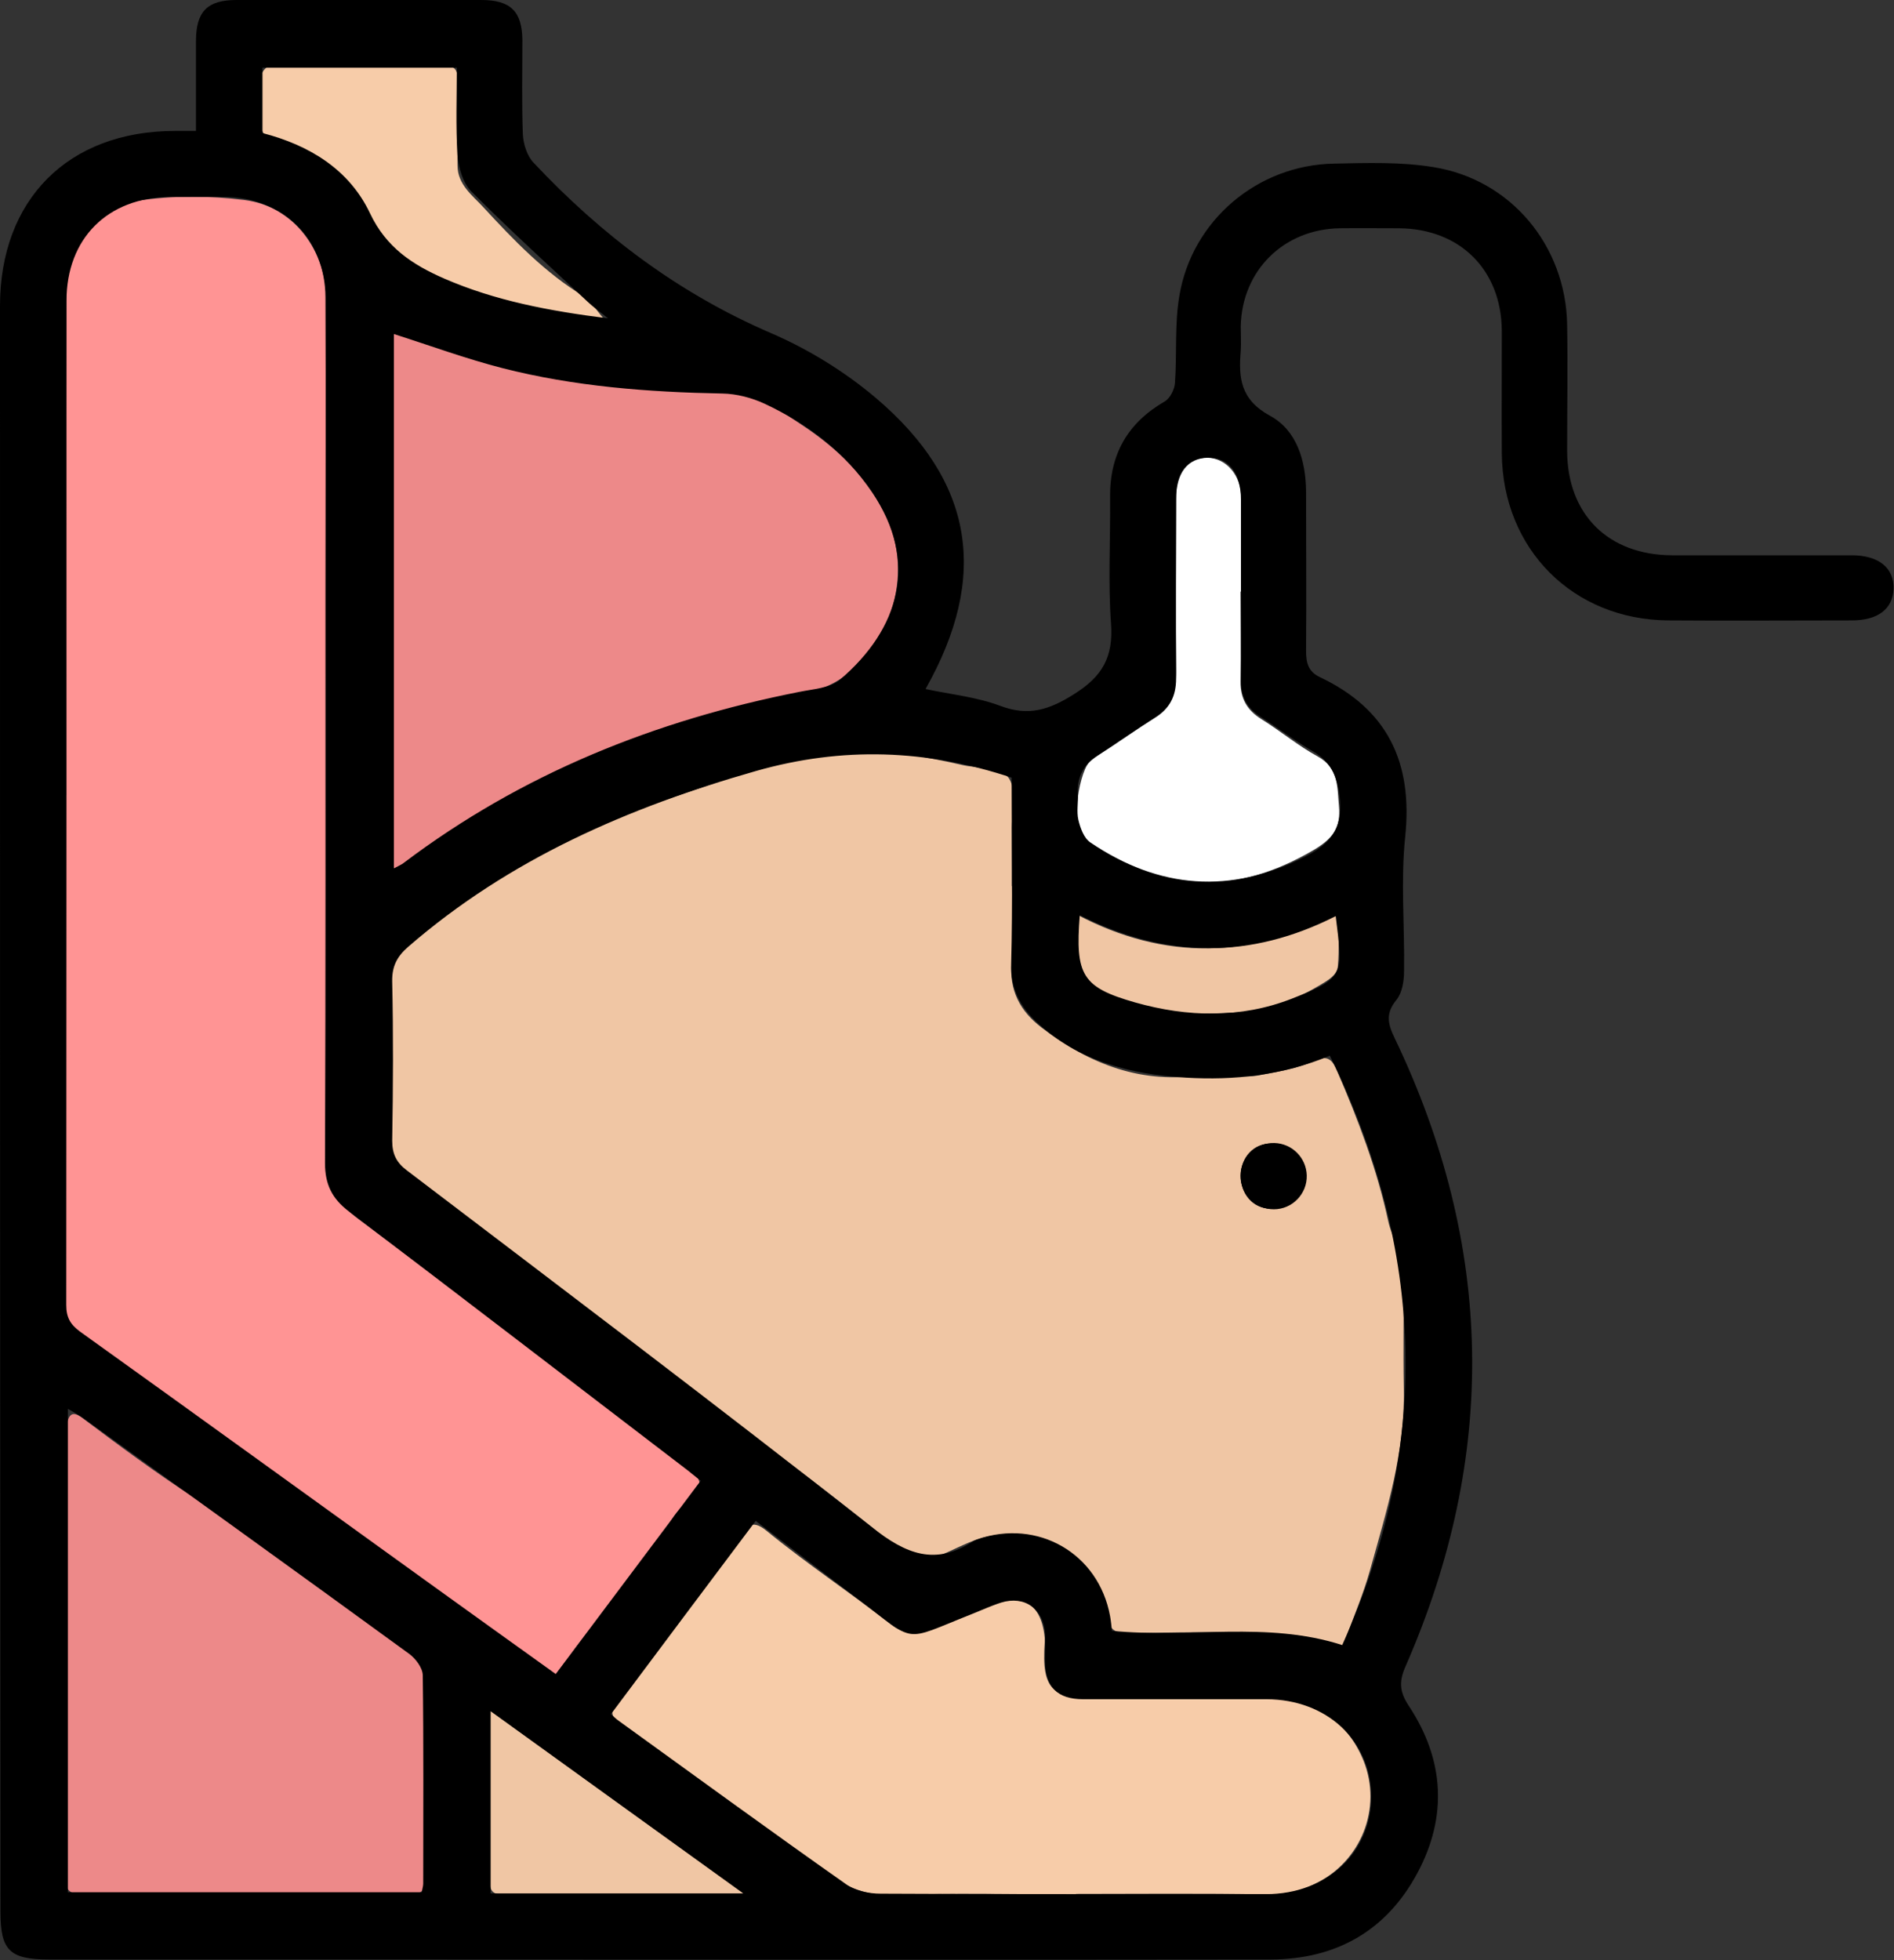 <svg xmlns="http://www.w3.org/2000/svg" id="Capa_2" data-name="Capa 2" viewBox="0 0 81.18 83.98"><rect x="0" y="0" width="81.18" height="83.98" fill="#333333" stroke="none"/><defs><style>      .cls-1 {        fill: #fff;      }      .cls-2 {        fill: #f7cca9;      }      .cls-3 {        fill: #ff9494;      }      .cls-4 {        fill: #ed8989;      }      .cls-5 {        fill: #f0c6a4;      }    </style></defs><g id="Landing_page" data-name="Landing page"><g><path class="cls-5" d="m43.38,37.97c0,1.08.08,2.16-.02,3.23-.12,1.24.37,2.13,1.29,2.83,2.06,1.57,4.32,2.45,6.98,2.01.76-.12,1.54.2,2.38.02.77-.16,1.57-.26,2.28-.6.61-.29.82-.06,1.03.44.89,2.08,1.7,4.18,2.18,6.41.16.75.67,1.42.67,2.23,0,1.65-.03,3.3,0,4.94.06,2.72-.74,5.26-1.46,7.83-.27.96-.66,1.88-1,2.81-.14.39-.24.65-.75.36-.87-.49-1.88-.46-2.84-.5-1.89-.08-3.79-.05-5.68,0-.63.02-.91-.16-1.02-.78-.4-2.32-2.33-3.57-4.6-3.44-1.02.06-1.86.64-2.78.98-.47.17-.76.22-1.21-.15-2.22-1.78-4.45-3.54-6.76-5.2-2.26-1.63-4.43-3.37-6.66-5.03-1.75-1.31-3.47-2.66-5.19-4.02-1.03-.81-2.06-1.63-3.12-2.41-.26-.19-.31-.35-.31-.62,0-2.56.02-5.13-.01-7.69,0-.42.2-.64.45-.87,2.18-2.09,4.76-3.57,7.44-4.93,2.06-1.04,4.25-1.66,6.4-2.43,1.75-.62,3.58-1.02,5.4-1.15,1.57-.11,3.19.17,4.75.53.71.17,1.71.07,2.04.6.34.55.1,1.46.11,2.22,0,.79,0,1.57,0,2.36Zm11.07,13.81c.7.01,1.51-.72,1.52-1.38,0-.65-.79-1.4-1.49-1.4-.72,0-1.27.57-1.29,1.34-.02.81.52,1.43,1.27,1.45Z"></path><path class="cls-3" d="m2.83,34.07c0-7.31-.02-14.63.01-21.94,0-1.63,1.51-3.29,3.07-3.53,1.52-.23,3.03-.22,4.56-.03,2.16.27,3.53,2.2,3.53,4.39,0,7.05,0,14.1,0,21.16,0,5.07.05,10.14-.03,15.21-.02,1.3.38,2.14,1.41,2.91,4.37,3.25,8.69,6.56,13.02,9.86.57.43,1.41.81,1.57,1.37.11.38-.8,1-1.15,1.59-.76,1.28-1.67,2.45-2.57,3.64-.74.98-1.72,1.8-2.2,2.98-.11.26-.31.22-.56.04-3.17-2.32-6.36-4.63-9.54-6.93-3.6-2.61-7.19-5.23-10.82-7.8-.43-.3-.33-.62-.33-.96,0-7.31,0-14.63,0-21.94,0,0,0,0,.01,0Z"></path><path class="cls-4" d="m16.88,14.23c1.59.45,3.08,1.03,4.63,1.45,3.26.88,6.53,1.11,9.85,1.16,1.15.02,2.07.75,3,1.36,1.53,1.01,2.83,2.24,3.63,3.95.93,1.99.5,4.24-.81,5.88-.85,1.06-1.84,1.56-3.22,1.81-1.85.34-3.71.77-5.49,1.47-1.34.53-2.75.9-4.06,1.54-2.63,1.27-5.19,2.63-7.53,4.57V14.23Z"></path><path class="cls-2" d="m46.12,81.16c-2.59,0-5.19-.07-7.78.03-1.24.05-2.16-.37-3.12-1.08-2.81-2.08-5.66-4.11-8.52-6.12-.58-.41-.57-.74-.17-1.26,1.74-2.29,3.45-4.61,5.19-6.91.27-.36.47-.78,1.13-.24,1.72,1.41,3.58,2.64,5.33,4.01.61.48,1.2.44,1.75.16.83-.42,1.7-.69,2.56-1.01,1.14-.43,2.12-.25,2.29,1.44,0,.06,0,.12,0,.17-.15,2.08.33,2.48,2.51,2.42,2.36-.07,4.72-.05,7.08,0,1.79.03,3.22.78,3.99,2.47.93,2.03.08,4.36-1.82,5.38-.72.39-1.46.56-2.29.54-2.71-.05-5.42-.02-8.13-.02Z"></path><path class="cls-4" d="m2.82,70.98c0-3.09,0-6.18,0-9.27,0-.23-.04-.48.03-.69.1-.3.17-.65.68-.27,1.57,1.18,3.15,2.35,4.8,3.42,1.26.82,2.44,1.74,3.71,2.54.75.47,1.44,1.09,2.17,1.62,1.15.84,2.28,1.7,3.46,2.51.38.26.55.51.55.97-.02,2.88-.03,5.77,0,8.65,0,.6-.19.71-.74.7-4.63-.02-9.27-.03-13.9,0-.71,0-.78-.25-.78-.85.03-3.12.01-6.24.01-9.35Z"></path><path class="cls-1" d="m53.17,25.35c0,1.28.02,2.56,0,3.84-.01.74.28,1.24.91,1.63.82.51,1.56,1.13,2.4,1.59.91.5.83,1.31.91,2.13.09.93-.28,1.4-1.09,1.88-3.34,1.96-6.54,1.87-9.7-.36-.09-.06-.21-.1-.28-.18-.41-.49-.08-2.94.47-3.34.82-.59,1.64-1.2,2.51-1.73.8-.48,1.11-1.14,1.11-2.04-.02-2.5-.01-5.01,0-7.51,0-1.07.49-1.67,1.33-1.65.82.02,1.45.74,1.46,1.71,0,1.34,0,2.68,0,4.02Z"></path><path class="cls-2" d="m15.96,9.47c-.95-1.73-2.36-2.9-4.24-3.5-.38-.12-.56-.31-.52-.74.07-.77-.31-1.77.15-2.27.43-.46,1.43-.12,2.18-.13,1.8-.02,3.61.02,5.41-.02.54-.01.69.14.67.68-.04,1.2,0,2.4,0,3.6,0,.82.65,1.29,1.1,1.78,1.31,1.42,2.65,2.82,4.32,3.83.33.2.47.53.83.93-1.4.04-2.59-.29-3.77-.57-1.95-.47-3.81-1.21-5.46-2.39-.37-.26-.41-.65-.53-1.02-.05-.06-.09-.13-.14-.19Z"></path><path class="cls-5" d="m31.95,81.16h-6.01c-1.42,0-2.85-.02-4.27.01-.53.01-.69-.11-.68-.66.03-2.35.01-4.71.01-7.22,3.65,2.62,7.21,5.19,10.95,7.88Z"></path><path class="cls-5" d="m46.19,39.2c3.72,1.95,7.39,1.89,11.17-.08,0,.84.05,1.57-.02,2.3-.04.36-.41.57-.74.77-1.01.6-2.08,1.11-3.24,1.17-1.63.07-3.29.23-4.88-.33-.63-.22-1.22-.57-1.82-.89-.32-.17-.49-.45-.47-.85.03-.64,0-1.28,0-2.08Z"></path><path class="cls-5" d="m15.96,9.47c.05.06.09.13.14.19-.1-.03-.17-.07-.14-.19Z"></path><path d="m54.45,51.78c-.75-.01-1.29-.63-1.27-1.45.02-.77.57-1.34,1.29-1.34.7,0,1.5.75,1.49,1.4,0,.66-.81,1.39-1.52,1.38Z"></path><path d="m8.4,5.6c0-1.34,0-2.59,0-3.84,0-1.27.49-1.76,1.73-1.76,3.5,0,7,0,10.5,0,1.26,0,1.75.49,1.76,1.73,0,1.34-.03,2.68.02,4.02.02.42.18.93.46,1.22,2.9,3.09,6.21,5.59,10.15,7.29,1.61.69,3.17,1.65,4.51,2.78,4.22,3.58,4.87,7.65,2.14,12.48,1.08.23,2.19.34,3.2.72,1.22.46,2.11.17,3.18-.51,1.21-.76,1.67-1.59,1.57-3.01-.13-1.8-.02-3.61-.04-5.42-.02-1.83.75-3.18,2.34-4.1.23-.13.42-.51.44-.79.09-1.25-.02-2.52.19-3.74.54-3.23,3.35-5.6,6.62-5.66,1.42-.03,2.87-.08,4.27.15,3.32.53,5.67,3.37,5.73,6.74.03,1.81,0,3.62,0,5.42.01,2.72,1.76,4.46,4.5,4.47,2.57,0,5.13,0,7.7,0,1.15,0,1.82.54,1.79,1.44-.03.86-.67,1.35-1.79,1.35-2.62,0-5.25.02-7.87,0-4.08-.03-7.1-3.06-7.13-7.16-.01-1.75,0-3.5,0-5.25-.02-2.61-1.79-4.37-4.41-4.39-.85,0-1.69-.01-2.54,0-2.4.04-4.19,1.81-4.24,4.2,0,.35.02.7,0,1.05-.1,1.16-.01,2.09,1.25,2.78,1.15.62,1.54,1.92,1.55,3.25,0,2.27.02,4.55,0,6.82,0,.52.09.89.59,1.13,2.9,1.37,3.99,3.65,3.66,6.83-.2,1.9-.02,3.84-.05,5.77,0,.42-.08.92-.32,1.22-.47.57-.39,1.01-.09,1.63,4.27,8.9,4.44,17.89.47,26.94-.29.66-.25,1.1.16,1.71,1.5,2.28,1.65,4.71.36,7.12-1.32,2.48-3.48,3.71-6.28,3.72-13.47.02-26.94,0-40.41,0-3.99,0-7.99,0-11.98,0-1.68,0-2.07-.39-2.07-2.04C0,58.99,0,36.05,0,13.11c0-4.56,2.92-7.49,7.48-7.5.26,0,.52,0,.92,0Zm34.97,27.72c-3.67-1.22-7.26-1.34-10.96-.29-5.47,1.56-10.57,3.77-14.91,7.53-.47.41-.7.82-.69,1.48.05,2.27.04,4.55,0,6.82,0,.59.18.95.65,1.3,6.65,5.06,13.34,10.1,19.91,15.27,1.48,1.17,2.73,1.66,4.36.59.05-.03.11-.05.16-.07,2.59-.9,5.2.6,5.69,3.29.04.22.06.44.08.63,3.33.33,6.65-.43,9.87.61,3.82-8.53,3.57-16.89-.53-25.25-2.05.85-4.09,1.06-6.17.94-2.37-.14-4.61-.7-6.41-2.39-.7-.66-1.1-1.42-1.08-2.46.07-2.65.02-5.3.02-8.02Zm-13.34,30.12c-.24-.19-.4-.32-.56-.45-4.84-3.7-9.67-7.41-14.52-11.09-.72-.55-1.02-1.16-1.02-2.07.03-8.1.02-16.21.02-24.31,0-4.26.02-8.51,0-12.77-.01-2.51-1.8-4.28-4.31-4.31-.79-.01-1.57,0-2.36,0-2.67.02-4.43,1.78-4.43,4.45,0,14.34,0,28.68-.01,43.02,0,.53.17.83.59,1.14,5.07,3.63,10.12,7.29,15.18,10.93,1.72,1.24,3.44,2.47,5.21,3.74,2.09-2.78,4.13-5.51,6.22-8.29Zm-13.14-26.24c.2-.11.31-.15.4-.22,5.07-3.83,10.79-6.12,16.98-7.34.59-.12,1.3-.16,1.72-.51,2.57-2.18,3.4-5.07,1.39-8.04-1.16-1.71-2.75-2.92-4.6-3.79-.56-.26-1.21-.43-1.82-.44-3.18-.06-6.34-.3-9.43-1.09-1.56-.4-3.08-.96-4.65-1.46v22.88Zm9.27,36.21c.16.15.26.25.38.33,3.24,2.34,6.46,4.69,9.73,6.99.39.28.97.4,1.47.4,5.51.03,11.02.02,16.53.02,2.61,0,4.52-1.8,4.5-4.21-.02-2.38-1.91-4.13-4.48-4.14-2.62,0-5.25,0-7.87,0-1.09,0-1.61-.52-1.63-1.6-.01-.41.02-.82,0-1.22-.07-1.06-.88-1.63-1.88-1.32-.44.14-.87.34-1.3.51-2.98,1.18-2.29,1.26-4.87-.69-1.44-1.08-2.86-2.18-4.35-3.32-2.1,2.79-4.13,5.51-6.19,8.26Zm-8.08,7.66c.02-.15.06-.26.06-.37,0-2.97.02-5.95-.02-8.92,0-.32-.31-.73-.59-.93-4.64-3.38-9.3-6.73-13.96-10.09-.2-.14-.42-.26-.66-.4v20.71h15.17ZM53.19,25.26c0-1.28,0-2.56,0-3.84,0-1.16-.53-1.83-1.42-1.81-.87.02-1.36.65-1.36,1.77,0,2.56-.02,5.13,0,7.69,0,.75-.27,1.28-.89,1.67-.84.53-1.64,1.1-2.48,1.64-.59.38-.88.9-.84,1.61.02.38-.06.77.02,1.13.08.35.24.79.51.97,2.95,2,6.02,2.24,9.23.6,1.03-.53,1.58-1.15,1.47-2.41-.09-.93-.32-1.6-1.14-2.08-.78-.45-1.5-1-2.26-1.49-.6-.38-.86-.9-.84-1.61.02-1.28,0-2.56,0-3.84Zm-27.13-11.62c-.38-.31-.64-.49-.86-.7-1.68-1.57-3.38-3.11-5-4.74-.36-.36-.55-1.02-.59-1.55-.08-1.24-.03-2.49-.03-3.75h-8.33v2.8c2.01.52,3.72,1.56,4.61,3.44.69,1.46,1.82,2.2,3.17,2.79,2.18.95,4.49,1.39,7.03,1.71Zm-5.03,67.48h10.83c-3.68-2.65-7.19-5.18-10.83-7.81,0,.38,0,.55,0,.72,0,2.33,0,4.66,0,7.09Zm25.25-41.91c-.2,2.57.1,3.09,2.38,3.74,2.23.63,4.52.69,6.7-.16,2.3-.9,2.2-1.02,1.89-3.54-3.63,1.84-7.26,1.84-10.97-.04Z"></path><path d="m54.6,51.81c-.79,0-1.43-.64-1.43-1.43,0-.8.66-1.42,1.45-1.41.76.02,1.37.63,1.39,1.39.02.79-.62,1.45-1.41,1.45Z"></path></g></g></svg>